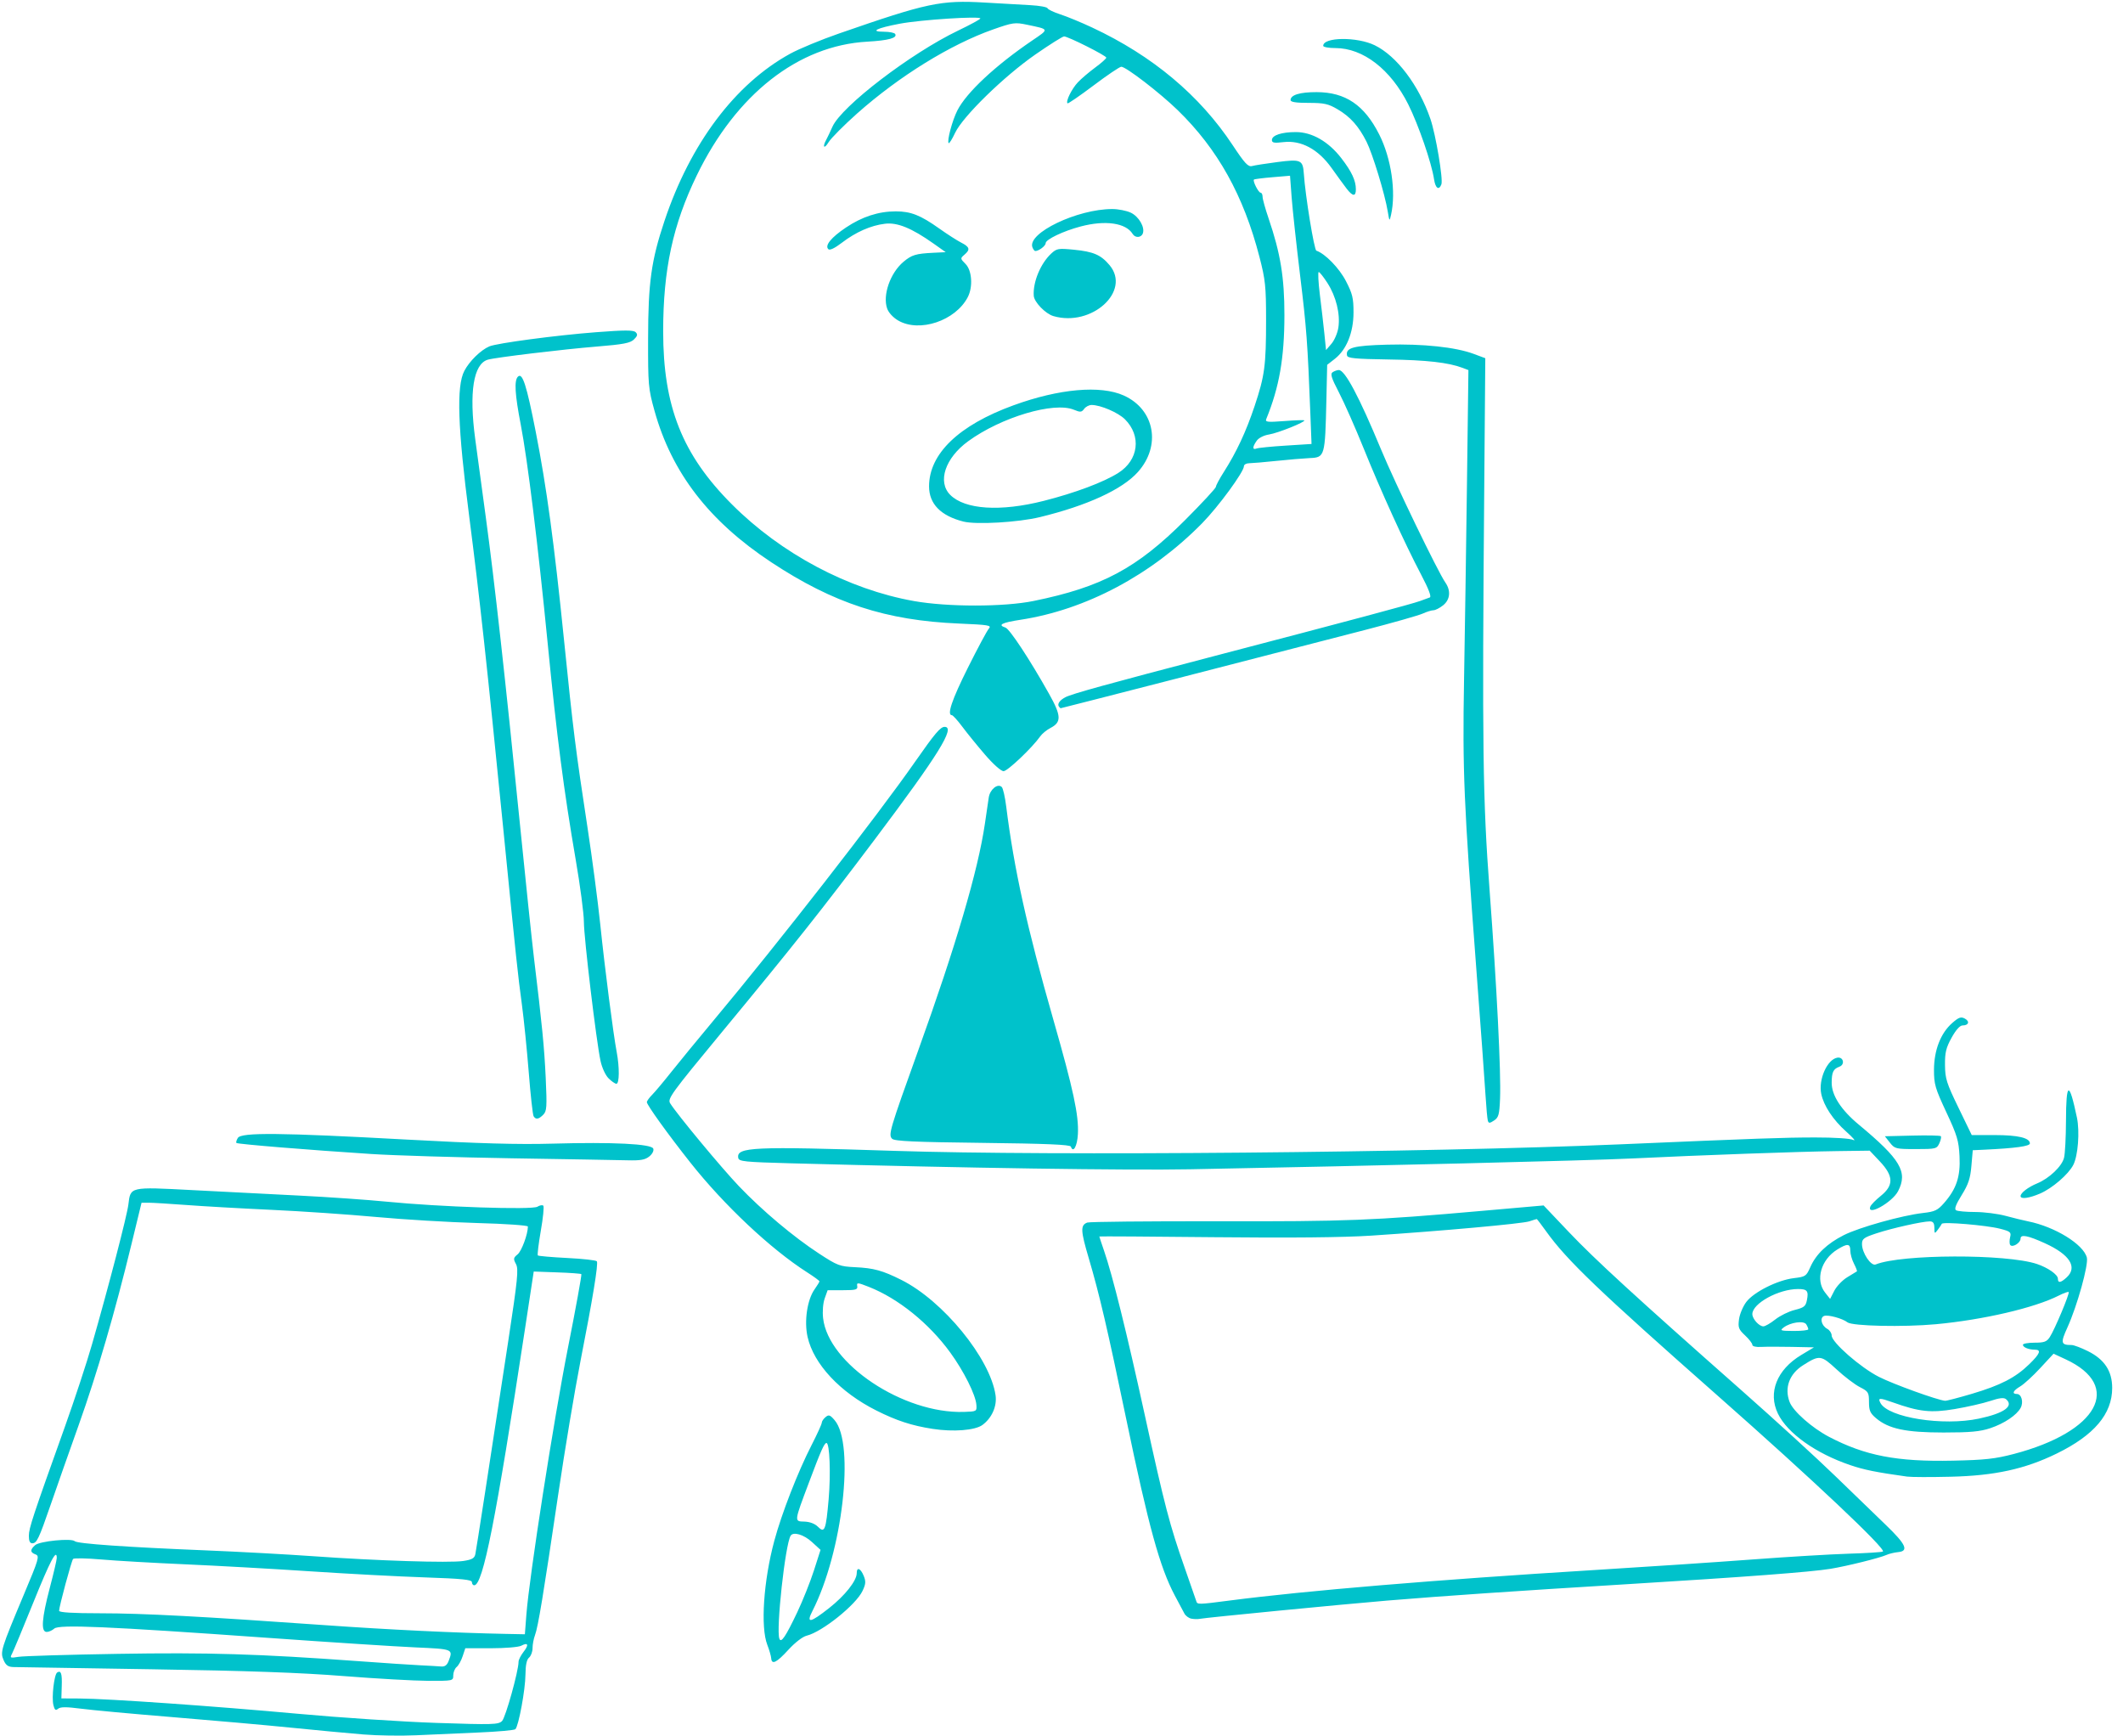 <?xml version="1.0" encoding="UTF-8" standalone="no"?><svg xmlns="http://www.w3.org/2000/svg" xmlns:xlink="http://www.w3.org/1999/xlink" fill="#000000" height="235.8" preserveAspectRatio="xMidYMid meet" version="1" viewBox="0.1 0.4 288.4 235.8" width="288.4" zoomAndPan="magnify"><g id="change1_1"><path d="M 49.477 235.988 C 47.559 235.832 43.141 235.418 39.652 235.066 C 36.168 234.715 28.898 234.07 23.496 233.629 C 18.094 233.188 12.492 232.672 11.051 232.48 C 9.121 232.23 8.312 232.23 7.996 232.492 C 7.66 232.773 7.523 232.672 7.355 232.004 C 7.094 230.965 7.457 227.824 7.871 227.566 C 8.391 227.246 8.547 227.703 8.488 229.422 L 8.438 231.09 L 10.895 231.102 C 14.758 231.125 29.148 232.133 40.605 233.18 C 46.355 233.707 54.816 234.266 59.41 234.418 C 67.059 234.676 67.801 234.652 68.301 234.16 C 68.781 233.684 70.543 227.363 70.543 226.113 C 70.543 225.848 70.848 225.246 71.215 224.777 C 71.98 223.805 71.848 223.434 70.91 223.934 C 70.559 224.125 68.703 224.277 66.789 224.277 L 63.309 224.277 L 62.949 225.359 C 62.754 225.957 62.387 226.617 62.133 226.824 C 61.879 227.035 61.672 227.547 61.672 227.961 C 61.672 228.707 61.645 228.711 58.266 228.703 C 56.395 228.695 51.227 228.406 46.781 228.055 C 40.98 227.594 33.66 227.332 20.801 227.133 C 10.957 226.98 2.473 226.844 1.949 226.832 C 1.215 226.816 0.902 226.602 0.594 225.898 C 0.102 224.793 0.223 224.414 3.34 216.988 C 5.379 212.141 5.496 211.746 4.934 211.535 C 4.18 211.254 4.164 210.895 4.883 210.266 C 5.5 209.727 9.82 209.301 10.258 209.738 C 10.59 210.074 17.266 210.543 27.93 210.977 C 32.461 211.16 39.09 211.523 42.664 211.777 C 51.223 212.391 61.145 212.707 63.02 212.426 C 64.215 212.246 64.555 212.059 64.672 211.504 C 64.82 210.797 66.543 199.645 69.152 182.5 C 70.426 174.121 70.559 172.777 70.191 172.09 C 69.812 171.383 69.84 171.242 70.418 170.773 C 70.961 170.332 71.812 168.027 71.812 166.996 C 71.812 166.836 68.719 166.621 64.922 166.52 C 61.133 166.414 54.953 166.047 51.195 165.699 C 47.438 165.352 41.02 164.914 36.938 164.727 C 32.855 164.539 27.66 164.242 25.395 164.07 C 23.129 163.902 20.84 163.762 20.301 163.762 L 19.328 163.762 L 17.961 169.387 C 15.711 178.656 13.316 186.867 10.789 193.965 C 9.473 197.652 7.77 202.496 7 204.73 C 5.367 209.457 5.098 210.02 4.473 210.02 C 4.16 210.02 4.012 209.688 4.02 208.988 C 4.031 207.949 4.535 206.43 8.906 194.215 C 10.238 190.488 11.906 185.426 12.609 182.965 C 14.906 174.949 17.352 165.535 17.539 164.008 C 17.832 161.574 17.699 161.602 26.188 162.047 C 30.285 162.262 36.844 162.598 40.762 162.793 C 44.684 162.988 50.031 163.363 52.645 163.621 C 59.789 164.332 72.387 164.754 73.105 164.305 C 73.422 164.105 73.785 164.043 73.906 164.164 C 74.027 164.289 73.875 165.824 73.566 167.578 C 73.262 169.332 73.078 170.836 73.164 170.922 C 73.25 171.004 75.051 171.164 77.172 171.27 C 79.289 171.375 81.094 171.578 81.18 171.719 C 81.398 172.066 80.613 176.832 78.949 185.305 C 78.18 189.227 76.82 197.352 75.934 203.367 C 73.918 217.016 73.195 221.391 72.777 222.496 C 72.594 222.977 72.445 223.77 72.445 224.258 C 72.445 224.75 72.23 225.328 71.973 225.543 C 71.648 225.812 71.492 226.555 71.48 227.879 C 71.465 229.902 70.555 234.828 70.113 235.27 C 69.973 235.41 67.699 235.613 65.055 235.723 C 62.41 235.832 58.609 236 56.605 236.098 C 54.602 236.191 51.391 236.145 49.477 235.988 Z M 61.047 226 C 61.66 224.387 61.668 224.391 56.523 224.16 C 53.867 224.043 44.777 223.453 36.328 222.852 C 14.672 221.309 8.113 221.027 7.473 221.605 C 7.195 221.855 6.73 222.062 6.441 222.062 C 5.637 222.062 5.766 220.254 6.863 216.078 C 7.387 214.094 7.812 212.266 7.812 212.012 C 7.812 210.691 6.926 212.375 4.617 218.09 C 3.211 221.566 1.91 224.691 1.73 225.027 C 1.426 225.598 1.488 225.625 2.625 225.441 C 3.301 225.332 9.34 225.148 16.051 225.039 C 28.328 224.832 35.258 225.047 48.684 226.023 C 52.254 226.285 56.105 226.543 57.238 226.594 C 58.371 226.648 59.621 226.719 60.02 226.754 C 60.531 226.797 60.828 226.578 61.047 226 Z M 71.605 219.715 C 72.004 214.52 75.32 193.246 77.25 183.488 C 78.328 178.043 79.148 173.531 79.074 173.461 C 79 173.391 77.516 173.281 75.773 173.223 L 72.605 173.109 L 71.422 180.871 C 67.469 206.832 65.707 215.723 64.52 215.723 C 64.348 215.723 64.207 215.531 64.207 215.297 C 64.207 214.961 62.859 214.824 57.793 214.652 C 54.262 214.535 47.242 214.16 42.188 213.824 C 37.133 213.488 29.508 213.062 25.238 212.875 C 20.969 212.688 15.848 212.395 13.855 212.219 C 11.867 212.047 10.145 212.016 10.027 212.148 C 9.805 212.414 8.129 218.621 8.129 219.188 C 8.129 219.414 9.984 219.527 13.754 219.527 C 19.492 219.527 27.617 219.961 44.246 221.141 C 52.734 221.746 62.043 222.195 68.836 222.328 L 71.402 222.379 Z M 104.863 225.625 C 104.84 225.32 104.602 224.5 104.332 223.805 C 103.398 221.398 103.82 215.137 105.281 209.703 C 106.277 205.988 108.496 200.297 110.344 196.695 C 111.105 195.207 111.734 193.832 111.734 193.648 C 111.734 193.461 111.965 193.117 112.246 192.883 C 112.684 192.516 112.859 192.574 113.48 193.301 C 116.25 196.52 114.547 211.215 110.473 219.199 C 109.574 220.957 110.145 220.859 112.742 218.812 C 114.895 217.117 116.484 215.102 116.484 214.078 C 116.484 213.203 116.996 213.398 117.426 214.43 C 117.742 215.199 117.719 215.547 117.266 216.496 C 116.371 218.383 111.777 222.062 109.684 222.57 C 109.133 222.703 108.094 223.504 107.195 224.488 C 105.59 226.246 104.926 226.57 104.863 225.625 Z M 108.414 219.367 C 109.156 217.801 110.172 215.254 110.668 213.715 L 111.566 210.914 L 110.387 209.836 C 109.293 208.832 107.863 208.414 107.504 208.992 C 106.77 210.184 105.508 221.691 105.973 222.977 C 106.207 223.625 106.816 222.727 108.414 219.367 Z M 112.668 204.035 C 112.969 200.582 112.809 196.398 112.371 196.398 C 112.074 196.398 111.602 197.469 109.984 201.785 C 107.961 207.168 107.977 207.035 109.379 207.074 C 110.105 207.098 110.797 207.359 111.207 207.77 C 112.129 208.691 112.297 208.266 112.668 204.035 Z M 161.941 220.258 C 161.59 220.191 161.16 219.875 160.992 219.555 C 160.824 219.238 160.238 218.141 159.691 217.113 C 157.652 213.273 156.125 207.727 153.078 193.07 C 150.559 180.945 149.461 176.242 148.004 171.305 C 146.887 167.531 146.859 166.824 147.797 166.457 C 148.09 166.344 156.047 166.266 165.477 166.281 C 183.047 166.316 186.602 166.18 201.398 164.871 L 209.793 164.133 L 213.223 167.746 C 216.738 171.453 222.281 176.535 236.719 189.285 C 241.246 193.285 246.949 198.496 249.391 200.867 C 251.836 203.238 254.93 206.23 256.273 207.52 C 259.023 210.164 259.441 211.078 257.953 211.219 C 257.43 211.27 256.715 211.441 256.367 211.602 C 255.477 212.008 251.031 213.113 248.766 213.488 C 246.184 213.914 237.094 214.605 221.359 215.562 C 205.793 216.512 196.359 217.156 188.566 217.801 C 182.559 218.301 163.871 220.117 163.059 220.285 C 162.801 220.34 162.297 220.328 161.941 220.258 Z M 167.191 217.789 C 177.434 216.461 195.121 214.98 216.445 213.668 C 223.59 213.23 233.359 212.578 238.148 212.219 C 242.941 211.859 248.832 211.508 251.238 211.434 C 253.641 211.363 255.73 211.23 255.879 211.141 C 256.379 210.828 246.242 201.266 233.543 190.066 C 217.215 175.664 212.961 171.59 210.133 167.645 C 209.477 166.73 208.906 165.98 208.859 165.98 C 208.816 165.98 208.367 166.121 207.859 166.289 C 206.895 166.613 195.965 167.602 186.355 168.234 C 182.582 168.48 175.379 168.551 165.047 168.445 C 156.461 168.355 149.438 168.312 149.438 168.348 C 149.438 168.387 149.727 169.258 150.082 170.289 C 151.234 173.629 153.172 181.434 155.613 192.594 C 158.32 204.957 158.992 207.531 161.035 213.348 C 161.832 215.613 162.539 217.645 162.605 217.863 C 162.754 218.359 162.797 218.359 167.191 217.789 Z M 259.219 200.969 C 254.945 200.371 253.34 200.047 251.434 199.398 C 246.754 197.809 242.91 195.07 241.625 192.414 C 240.238 189.551 241.48 186.43 244.801 184.438 L 246.52 183.406 L 243.523 183.344 C 241.875 183.309 239.992 183.312 239.34 183.348 C 238.633 183.391 238.148 183.273 238.148 183.062 C 238.148 182.871 237.703 182.293 237.16 181.785 C 236.281 180.965 236.188 180.711 236.34 179.586 C 236.434 178.887 236.879 177.828 237.332 177.234 C 238.363 175.879 241.586 174.27 243.781 174.008 C 245.363 173.82 245.477 173.746 246.023 172.508 C 246.805 170.742 248.309 169.309 250.574 168.164 C 252.672 167.105 258.5 165.477 261.344 165.156 C 262.934 164.977 263.324 164.793 264.18 163.816 C 265.875 161.887 266.43 160.223 266.293 157.465 C 266.188 155.34 265.973 154.617 264.496 151.461 C 262.977 148.207 262.82 147.668 262.824 145.691 C 262.836 143.035 263.73 140.734 265.293 139.359 C 266.184 138.578 266.488 138.469 267.004 138.746 C 267.723 139.129 267.539 139.684 266.695 139.684 C 266.344 139.684 265.789 140.305 265.215 141.348 C 264.457 142.723 264.301 143.367 264.32 145.07 C 264.336 146.906 264.535 147.531 266.148 150.852 L 267.953 154.574 L 271.098 154.574 C 274.238 154.574 275.852 154.957 275.852 155.707 C 275.852 156.09 273.891 156.359 269.676 156.559 L 268.09 156.633 L 267.906 158.762 C 267.762 160.457 267.496 161.258 266.59 162.719 C 265.793 164 265.562 164.621 265.82 164.785 C 266.023 164.914 267.195 165.023 268.422 165.023 C 269.648 165.027 271.5 165.262 272.539 165.543 C 273.578 165.824 274.953 166.16 275.594 166.289 C 279.254 167.02 283.137 169.414 283.59 171.215 C 283.832 172.191 282.285 177.758 280.953 180.699 C 279.988 182.82 280.055 183.09 281.52 183.09 C 281.82 183.09 282.816 183.465 283.734 183.922 C 285.984 185.043 287.031 186.629 287.031 188.922 C 287.031 192.453 284.59 195.34 279.496 197.832 C 275.184 199.941 271.074 200.84 265.082 200.98 C 262.379 201.047 259.742 201.039 259.219 200.965 Z M 273.672 197.887 C 285.125 194.883 288.527 188.652 280.699 185.027 L 279.066 184.27 L 277.262 186.219 C 276.27 187.293 275.047 188.41 274.547 188.707 C 273.562 189.289 273.363 189.742 274.09 189.742 C 274.711 189.742 275.012 190.848 274.598 191.621 C 274.066 192.613 272.367 193.754 270.469 194.387 C 269.094 194.848 267.75 194.973 264.129 194.973 C 259.004 194.973 256.676 194.48 254.965 193.039 C 254.152 192.355 253.992 191.996 253.992 190.832 C 253.992 189.531 253.91 189.398 252.75 188.805 C 252.066 188.457 250.645 187.375 249.59 186.398 C 247.48 184.445 247.281 184.418 245.051 185.828 C 243.172 187.012 242.477 188.902 243.211 190.828 C 243.688 192.086 246.242 194.34 248.562 195.559 C 253.465 198.125 257.793 198.961 265.398 198.797 C 269.727 198.707 271.148 198.551 273.672 197.887 Z M 268.934 193.086 C 272.367 192.359 273.73 191.375 272.602 190.441 C 272.316 190.203 271.699 190.277 270.465 190.688 C 269.508 191.008 267.344 191.5 265.656 191.785 C 262.387 192.336 260.84 192.168 257.199 190.871 C 255.41 190.234 255.168 190.246 255.551 190.965 C 256.613 192.949 264.039 194.125 268.934 193.086 Z M 267.969 189.719 C 271.875 188.559 273.883 187.527 275.746 185.715 C 277.246 184.262 277.449 183.723 276.512 183.723 C 275.684 183.723 274.902 183.398 274.902 183.055 C 274.902 182.902 275.613 182.773 276.48 182.773 C 277.797 182.773 278.141 182.648 278.555 182.012 C 279.227 180.984 281.289 176.066 281.121 175.895 C 281.047 175.82 280.434 176.039 279.766 176.379 C 276.48 178.047 269.516 179.668 263.074 180.266 C 258.664 180.672 251.719 180.523 251.07 180.008 C 250.406 179.484 248.422 178.941 247.898 179.141 C 247.266 179.383 247.535 180.469 248.328 180.895 C 248.656 181.07 248.922 181.477 248.922 181.797 C 248.922 182.723 252.836 186.148 255.355 187.422 C 257.324 188.418 263.277 190.57 264.328 190.664 C 264.523 190.68 266.16 190.254 267.969 189.719 Z M 245.75 180.953 C 245.746 180.82 245.621 180.516 245.469 180.277 C 245.133 179.75 243.332 180.004 242.402 180.707 C 241.848 181.129 241.973 181.172 243.773 181.18 C 244.863 181.184 245.75 181.082 245.75 180.953 Z M 241.258 179.625 C 241.902 179.113 243.09 178.527 243.898 178.328 C 245.164 178.012 245.395 177.832 245.559 177.008 C 245.812 175.75 245.605 175.484 244.367 175.484 C 241.719 175.484 238.148 177.441 238.148 178.891 C 238.148 179.539 239.062 180.555 239.645 180.555 C 239.887 180.555 240.613 180.137 241.258 179.625 Z M 251.051 173.879 C 251.711 173.48 252.297 173.125 252.352 173.086 C 252.406 173.043 252.23 172.578 251.957 172.047 C 251.68 171.516 251.457 170.719 251.457 170.273 C 251.457 169.297 251.07 169.262 249.688 170.117 C 247.469 171.488 246.68 174.25 248.023 175.957 L 248.711 176.828 L 249.285 175.715 C 249.598 175.102 250.395 174.273 251.051 173.879 Z M 280.863 173.891 C 282.348 172.504 281.262 170.801 277.914 169.277 C 275.574 168.211 274.586 168.02 274.586 168.629 C 274.586 169.234 273.441 169.922 273.168 169.48 C 273.066 169.316 273.066 168.844 273.168 168.438 C 273.336 167.766 273.203 167.656 271.773 167.289 C 269.922 166.816 264.012 166.32 263.883 166.629 C 263.832 166.746 263.586 167.113 263.336 167.441 C 262.906 168.008 262.883 167.992 262.875 167.168 C 262.867 166.523 262.707 166.297 262.25 166.297 C 261.242 166.297 257.145 167.215 255.023 167.914 C 253.281 168.488 253.043 168.664 253.043 169.375 C 253.043 170.582 254.266 172.406 254.902 172.148 C 258.395 170.738 272.645 170.695 276.805 172.082 C 278.309 172.586 279.656 173.531 279.656 174.082 C 279.656 174.711 280.047 174.648 280.863 173.891 Z M 126.797 194.48 C 123.953 194.039 121.91 193.371 119.145 191.984 C 114.207 189.504 110.633 185.676 109.805 181.988 C 109.324 179.84 109.758 176.926 110.766 175.512 C 111.121 175.008 111.418 174.527 111.418 174.441 C 111.418 174.355 110.668 173.805 109.754 173.223 C 104.797 170.055 98.469 164.105 93.875 158.301 C 90.844 154.473 87.973 150.48 87.973 150.105 C 87.973 149.949 88.293 149.5 88.684 149.109 C 89.074 148.719 90.242 147.328 91.277 146.02 C 92.312 144.715 94.887 141.578 96.996 139.051 C 105.824 128.492 119.258 111.25 124.398 103.883 C 127.102 100.012 127.848 99.129 128.422 99.129 C 129.941 99.129 127.598 102.902 118.918 114.438 C 111.727 123.992 107.84 128.895 98.16 140.598 C 91.25 148.961 90.754 149.641 91.141 150.262 C 92.078 151.766 98.109 159.031 100.48 161.516 C 103.641 164.828 107.902 168.414 111.379 170.68 C 113.871 172.305 114.176 172.422 116.273 172.52 C 118.797 172.641 119.984 172.965 122.543 174.246 C 128.223 177.086 134.609 184.902 135.34 189.902 C 135.559 191.391 134.844 193.008 133.555 193.953 C 132.555 194.684 129.594 194.914 126.797 194.48 Z M 132.738 191.219 C 132.645 189.867 131.035 186.648 129.184 184.105 C 126.297 180.133 122.113 176.762 118.137 175.195 C 116.586 174.586 116.465 174.578 116.551 175.09 C 116.633 175.57 116.371 175.645 114.59 175.645 L 112.531 175.645 L 112.133 176.754 C 111.902 177.406 111.812 178.516 111.914 179.441 C 112.609 185.648 122.82 192.441 131.059 192.176 C 132.77 192.121 132.801 192.102 132.738 191.219 Z M 254.18 164.277 C 254.273 164.035 254.91 163.387 255.594 162.836 C 257.375 161.402 257.344 160.137 255.465 158.148 L 254.09 156.691 L 249.684 156.75 C 244.465 156.82 231.152 157.297 221.832 157.75 C 215.789 158.043 187.246 158.742 161.793 159.219 C 153.164 159.379 131.664 159.059 107.461 158.406 C 101.273 158.238 100.48 158.16 100.391 157.684 C 100.105 156.191 102.363 156.09 121.66 156.719 C 142.969 157.414 193.934 156.957 220.09 155.836 C 239.02 155.023 242.371 154.906 246.645 154.898 C 249.34 154.895 251.465 155.035 251.875 155.242 C 252.254 155.434 251.816 154.922 250.902 154.105 C 249.113 152.512 247.844 150.594 247.508 148.977 C 247.102 147.023 248.328 144.273 249.703 144.059 C 250.523 143.93 250.762 144.996 249.977 145.285 C 249.137 145.594 248.934 146.02 248.926 147.465 C 248.922 149.172 250.199 151.156 252.598 153.145 C 258.281 157.867 259.297 159.578 257.949 162.188 C 257.148 163.734 253.641 165.68 254.18 164.277 Z M 274.586 162.863 C 274.586 162.43 275.609 161.645 276.828 161.141 C 278.484 160.457 280.207 158.816 280.492 157.652 C 280.629 157.094 280.746 154.852 280.754 152.676 C 280.77 147.277 281.176 147.148 282.242 152.199 C 282.641 154.109 282.391 157.387 281.746 158.629 C 281.078 159.922 278.891 161.805 277.227 162.52 C 275.723 163.164 274.586 163.309 274.586 162.863 Z M 69.594 157.727 C 62.188 157.605 53.633 157.344 50.586 157.148 C 41.949 156.59 32.383 155.805 32.219 155.645 C 32.137 155.562 32.227 155.254 32.414 154.957 C 32.895 154.195 38.176 154.246 55.18 155.176 C 65.102 155.719 70.523 155.871 75.141 155.738 C 83.355 155.508 88.594 155.766 88.844 156.414 C 88.949 156.691 88.727 157.137 88.305 157.477 C 87.734 157.938 87.109 158.047 85.32 158 C 84.078 157.969 77 157.844 69.594 157.727 Z M 145.574 156.141 C 145.484 155.871 142.203 155.734 133.582 155.633 C 124.34 155.527 121.621 155.402 121.293 155.078 C 120.754 154.543 120.938 153.914 124.824 143.109 C 129.969 128.824 132.969 118.617 133.895 112.277 C 134.098 110.883 134.332 109.281 134.418 108.719 C 134.586 107.609 135.648 106.758 136.188 107.301 C 136.359 107.469 136.629 108.656 136.789 109.941 C 137.855 118.441 139.605 126.371 143.191 138.895 C 145.914 148.402 146.664 151.898 146.527 154.445 C 146.438 156.09 145.887 157.074 145.574 156.141 Z M 256.836 155.605 L 256.152 154.734 L 259.867 154.645 C 261.91 154.594 263.656 154.629 263.75 154.723 C 263.84 154.812 263.754 155.246 263.555 155.684 C 263.207 156.441 263.078 156.477 260.359 156.477 C 257.645 156.477 257.492 156.438 256.836 155.605 Z M 202.219 152.629 C 202.145 152.395 202.004 150.844 201.902 149.188 C 201.805 147.535 201.227 139.621 200.621 131.605 C 198.957 109.57 198.766 105.023 198.984 92.793 C 199.09 86.781 199.27 74.844 199.379 66.266 L 199.578 50.668 L 198.789 50.367 C 196.875 49.641 193.891 49.301 188.723 49.227 C 184.164 49.156 183.164 49.062 183.086 48.68 C 182.875 47.633 183.957 47.34 188.504 47.215 C 193.414 47.082 197.828 47.551 200.289 48.465 L 201.871 49.055 L 201.73 66.41 C 201.434 101.93 201.527 108.977 202.453 121.309 C 203.43 134.379 204.02 146.066 203.875 149.625 C 203.785 151.801 203.68 152.184 203.062 152.594 C 202.477 152.984 202.332 152.988 202.219 152.633 Z M 72.586 152.012 C 72.469 151.82 72.172 149.148 71.93 146.07 C 71.684 142.992 71.266 138.836 70.996 136.832 C 70.418 132.531 70.305 131.48 68.461 112.91 C 66.266 90.777 65.242 81.418 63.848 70.613 C 62.273 58.41 62.086 52.859 63.18 50.773 C 63.871 49.449 65.406 47.949 66.574 47.449 C 67.613 47.008 75.684 45.934 81.078 45.523 C 84.984 45.223 86.152 45.223 86.453 45.523 C 86.754 45.824 86.703 46.039 86.215 46.512 C 85.711 47 84.77 47.18 81.16 47.473 C 76.621 47.84 67.336 48.957 66.355 49.258 C 64.414 49.848 63.805 53.68 64.652 60 C 64.93 62.09 65.586 66.938 66.109 70.766 C 67.262 79.234 68.789 92.969 70.691 111.961 C 71.477 119.801 72.344 128.07 72.617 130.336 C 73.758 139.77 74.035 142.598 74.234 146.824 C 74.414 150.773 74.379 151.328 73.895 151.812 C 73.266 152.441 72.887 152.5 72.586 152.012 Z M 82.766 146.863 C 82.348 146.449 81.871 145.41 81.676 144.492 C 81.098 141.797 79.418 127.746 79.418 125.609 C 79.418 124.516 78.918 120.711 78.305 117.156 C 76.688 107.762 75.75 100.527 74.5 87.781 C 73.176 74.301 71.766 62.859 70.844 58.086 C 70.043 53.938 69.934 52.086 70.457 51.562 C 71.07 50.953 71.625 52.668 72.879 59.055 C 74.352 66.555 75.375 74.098 76.727 87.406 C 77.953 99.508 78.301 102.289 79.926 112.91 C 80.539 116.918 81.309 122.766 81.637 125.902 C 82.273 132.035 83.402 140.777 83.875 143.293 C 84.266 145.359 84.246 147.605 83.836 147.605 C 83.656 147.605 83.172 147.27 82.766 146.863 Z M 133.926 102.922 C 132.875 101.699 131.48 99.988 130.836 99.121 C 130.188 98.254 129.547 97.543 129.41 97.543 C 128.703 97.543 129.398 95.473 131.57 91.125 C 132.895 88.469 134.18 86.07 134.426 85.793 C 134.832 85.332 134.457 85.27 130.352 85.094 C 120.449 84.676 113.32 82.344 104.875 76.77 C 96.426 71.191 91.352 64.609 89.012 56.199 C 88.172 53.188 88.129 52.699 88.141 46.375 C 88.152 38.793 88.57 35.773 90.367 30.406 C 93.887 19.883 99.961 11.805 107.43 7.703 C 108.633 7.039 111.625 5.801 114.082 4.949 C 126.086 0.781 127.887 0.398 133.91 0.75 C 136.09 0.875 138.871 1.031 140.09 1.102 C 141.309 1.168 142.352 1.359 142.406 1.523 C 142.461 1.688 143.246 2.062 144.148 2.355 C 145.055 2.648 147.004 3.453 148.484 4.148 C 156.664 7.977 163.074 13.344 167.559 20.125 C 169.195 22.598 169.656 23.094 170.184 22.953 C 170.535 22.855 172.078 22.613 173.613 22.414 C 176.82 21.996 177.094 22.117 177.219 23.988 C 177.418 26.965 178.621 34.348 178.922 34.449 C 180.113 34.848 182.027 36.812 182.938 38.578 C 183.824 40.285 183.973 40.895 183.969 42.84 C 183.965 45.562 183.027 47.891 181.43 49.141 L 180.391 49.953 L 180.285 54.66 C 180.105 62.453 180.086 62.531 177.996 62.621 C 177.148 62.66 175.113 62.832 173.48 63.004 C 171.844 63.176 170.184 63.316 169.793 63.32 C 169.402 63.324 169.082 63.504 169.082 63.723 C 169.082 64.488 165.605 69.234 163.402 71.473 C 156.473 78.516 147.602 83.227 138.707 84.586 C 136.18 84.973 135.578 85.285 136.684 85.641 C 137.254 85.82 140 89.988 142.613 94.648 C 144.285 97.625 144.32 98.492 142.797 99.281 C 142.289 99.543 141.664 100.055 141.41 100.418 C 140.332 101.953 136.969 105.148 136.43 105.148 C 136.094 105.148 135.016 104.191 133.926 102.922 Z M 140.516 82.027 C 149.777 80.141 154.531 77.598 161.082 71.047 C 163.391 68.734 165.277 66.699 165.277 66.52 C 165.277 66.34 165.758 65.438 166.344 64.52 C 168.066 61.824 169.359 59.062 170.523 55.582 C 171.906 51.449 172.09 50.062 172.09 43.84 C 172.09 39.309 171.996 38.406 171.195 35.312 C 169.035 26.949 165.523 20.648 160.082 15.359 C 157.664 13.008 153.059 9.465 152.422 9.465 C 152.207 9.465 150.504 10.613 148.641 12.02 C 146.773 13.422 145.188 14.512 145.117 14.438 C 144.848 14.172 145.695 12.453 146.527 11.578 C 146.992 11.082 148.055 10.18 148.883 9.57 C 149.711 8.961 150.387 8.355 150.387 8.23 C 150.387 7.957 145.188 5.348 144.652 5.348 C 144.449 5.348 142.699 6.449 140.762 7.793 C 136.465 10.781 130.887 16.227 129.844 18.449 C 129.449 19.297 129.055 19.922 128.973 19.84 C 128.711 19.578 129.461 16.754 130.156 15.395 C 131.398 12.957 135.332 9.289 140.332 5.895 C 142.66 4.316 142.691 4.402 139.613 3.758 C 137.98 3.414 137.691 3.457 135.02 4.395 C 129.219 6.438 122.258 10.738 116.539 15.812 C 114.742 17.41 112.996 19.168 112.66 19.715 C 112.055 20.711 111.781 20.402 112.352 19.363 C 112.516 19.059 112.891 18.273 113.184 17.613 C 114.418 14.836 123.824 7.641 130.262 4.551 C 131.922 3.754 133.277 3.016 133.277 2.91 C 133.277 2.559 125.223 3.078 122.348 3.617 C 119.156 4.219 118.188 4.711 120.207 4.711 C 120.926 4.711 121.602 4.848 121.703 5.012 C 122.039 5.555 120.809 5.895 117.91 6.059 C 108.547 6.582 100.109 13.195 94.766 24.199 C 91.504 30.918 90.188 37.008 90.188 45.402 C 90.188 55.613 92.781 62.148 99.516 68.895 C 106.219 75.609 115.324 80.449 124.25 82.039 C 128.832 82.855 136.496 82.852 140.516 82.027 Z M 130.969 71.242 C 127.887 70.457 126.309 68.836 126.309 66.461 C 126.309 62.035 130.348 58.156 137.766 55.457 C 143.969 53.195 149.602 52.695 152.762 54.121 C 156.973 56.02 157.875 60.957 154.664 64.527 C 152.535 66.895 147.785 69.078 141.355 70.641 C 138.422 71.352 132.711 71.684 130.969 71.242 Z M 141.879 68.434 C 146.148 67.352 150.02 65.898 152.027 64.629 C 154.777 62.883 155.18 59.613 152.922 57.355 C 152.004 56.438 149.605 55.406 148.387 55.406 C 148.043 55.406 147.59 55.645 147.375 55.938 C 147.035 56.402 146.859 56.418 145.984 56.055 C 143.273 54.93 136.102 57.066 131.621 60.332 C 128.496 62.605 127.414 65.844 129.184 67.617 C 131.188 69.617 135.992 69.926 141.879 68.434 Z M 122.121 43.938 C 121.426 43.535 120.809 42.867 120.613 42.301 C 119.98 40.488 121.035 37.473 122.832 35.961 C 123.953 35.02 124.504 34.852 126.887 34.734 L 128.57 34.652 L 126.887 33.461 C 123.938 31.379 122.004 30.59 120.332 30.789 C 118.406 31.016 116.375 31.91 114.469 33.367 C 113.477 34.125 112.816 34.438 112.621 34.242 C 112.121 33.742 113.004 32.656 115.012 31.309 C 117.207 29.836 119.445 29.109 121.781 29.109 C 123.832 29.109 125.141 29.625 127.695 31.441 C 128.762 32.199 130.098 33.059 130.664 33.348 C 131.844 33.953 131.934 34.297 131.105 35.004 C 130.535 35.492 130.543 35.531 131.266 36.254 C 132.141 37.133 132.293 39.375 131.562 40.77 C 129.891 43.973 125.008 45.609 122.121 43.938 Z M 143.207 43.336 C 142.125 43.023 140.586 41.434 140.531 40.57 C 140.406 38.715 141.445 36.203 142.895 34.848 C 143.652 34.145 143.859 34.109 146.004 34.32 C 148.637 34.578 149.656 35.02 150.824 36.41 C 153.797 39.941 148.41 44.844 143.207 43.336 Z M 140.352 33.996 C 139.613 32.066 146.441 28.793 151.195 28.793 C 152.004 28.793 153.141 29.016 153.715 29.289 C 154.812 29.809 155.664 31.285 155.344 32.113 C 155.117 32.703 154.312 32.742 153.969 32.18 C 153.051 30.676 150.262 30.273 146.902 31.16 C 144.551 31.777 142.148 32.926 142.148 33.43 C 142.148 33.797 141.223 34.496 140.734 34.496 C 140.629 34.496 140.457 34.27 140.352 33.996 Z M 174.762 60.926 L 178.266 60.703 L 178.105 56.551 C 177.727 46.871 177.594 45.062 176.715 37.82 C 176.207 33.641 175.691 28.879 175.566 27.242 L 175.344 24.27 L 172.949 24.473 C 171.633 24.582 170.504 24.727 170.441 24.793 C 170.25 24.984 171.059 26.574 171.348 26.574 C 171.496 26.574 171.617 26.824 171.617 27.129 C 171.617 27.434 171.984 28.754 172.43 30.059 C 174.051 34.82 174.586 38.086 174.582 43.207 C 174.578 49.016 173.883 52.996 172.117 57.312 C 171.945 57.727 172.273 57.766 174.539 57.594 C 175.98 57.48 177.211 57.438 177.277 57.496 C 177.508 57.695 173.715 59.219 172.504 59.414 C 171.781 59.527 171.082 59.883 170.812 60.273 C 170.223 61.113 170.219 61.543 170.801 61.32 C 171.047 61.223 172.832 61.047 174.758 60.926 Z M 181.914 44.879 C 182.184 43.047 181.602 40.672 180.434 38.852 C 179.902 38.023 179.367 37.348 179.242 37.348 C 179.117 37.348 179.188 38.738 179.398 40.438 C 179.613 42.133 179.887 44.52 180.012 45.734 L 180.234 47.949 L 180.973 47.09 C 181.379 46.617 181.805 45.621 181.914 44.879 Z M 143.93 96.34 C 143.715 95.992 144.086 95.484 144.844 95.094 C 145.727 94.637 150.461 93.328 165.121 89.492 C 183.688 84.637 191.93 82.43 193 82.035 C 193.523 81.844 194.121 81.625 194.332 81.551 C 194.582 81.465 194.18 80.406 193.164 78.473 C 190.93 74.227 187.691 67.113 185.332 61.266 C 184.207 58.48 182.703 55.078 181.992 53.715 C 180.941 51.688 180.785 51.176 181.148 50.945 C 181.395 50.789 181.762 50.66 181.969 50.66 C 182.805 50.648 184.73 54.273 187.715 61.461 C 189.613 66.035 195.434 78.078 196.441 79.516 C 197.223 80.633 197.098 81.867 196.125 82.629 C 195.668 82.992 195.082 83.289 194.828 83.289 C 194.574 83.289 193.914 83.492 193.367 83.742 C 192.816 83.992 189.301 84.992 185.555 85.961 C 170.121 89.957 144.301 96.594 144.199 96.594 C 144.137 96.594 144.016 96.48 143.93 96.34 Z M 188.617 29.109 C 188.227 26.746 186.551 21.258 185.73 19.633 C 184.66 17.523 183.523 16.254 181.801 15.242 C 180.539 14.5 179.977 14.375 177.871 14.375 C 176.156 14.375 175.418 14.262 175.418 13.992 C 175.418 13.293 176.691 12.906 178.969 12.914 C 182.875 12.926 185.441 14.664 187.461 18.664 C 189.098 21.902 189.77 26.477 189.066 29.586 C 188.859 30.5 188.844 30.484 188.617 29.109 Z M 183.031 26.02 C 182.664 25.539 181.738 24.273 180.977 23.203 C 179.164 20.66 176.852 19.422 174.453 19.703 C 173.195 19.855 172.883 19.797 172.883 19.422 C 172.883 18.773 174.203 18.336 176.148 18.34 C 178.336 18.344 180.57 19.629 182.305 21.875 C 183.727 23.715 184.289 24.922 184.289 26.121 C 184.289 27.129 183.859 27.098 183.031 26.02 Z M 194.91 24.754 C 194.578 22.531 192.789 17.344 191.406 14.578 C 189.027 9.832 185.277 6.93 181.516 6.93 C 180.602 6.93 179.852 6.793 179.852 6.625 C 179.852 5.426 184.441 5.375 186.848 6.547 C 189.836 8 192.836 11.969 194.414 16.551 C 195.141 18.664 196.164 24.77 195.906 25.441 C 195.57 26.312 195.094 25.98 194.91 24.754 Z M 194.91 24.754" fill="#00c2cb"/></g></svg>